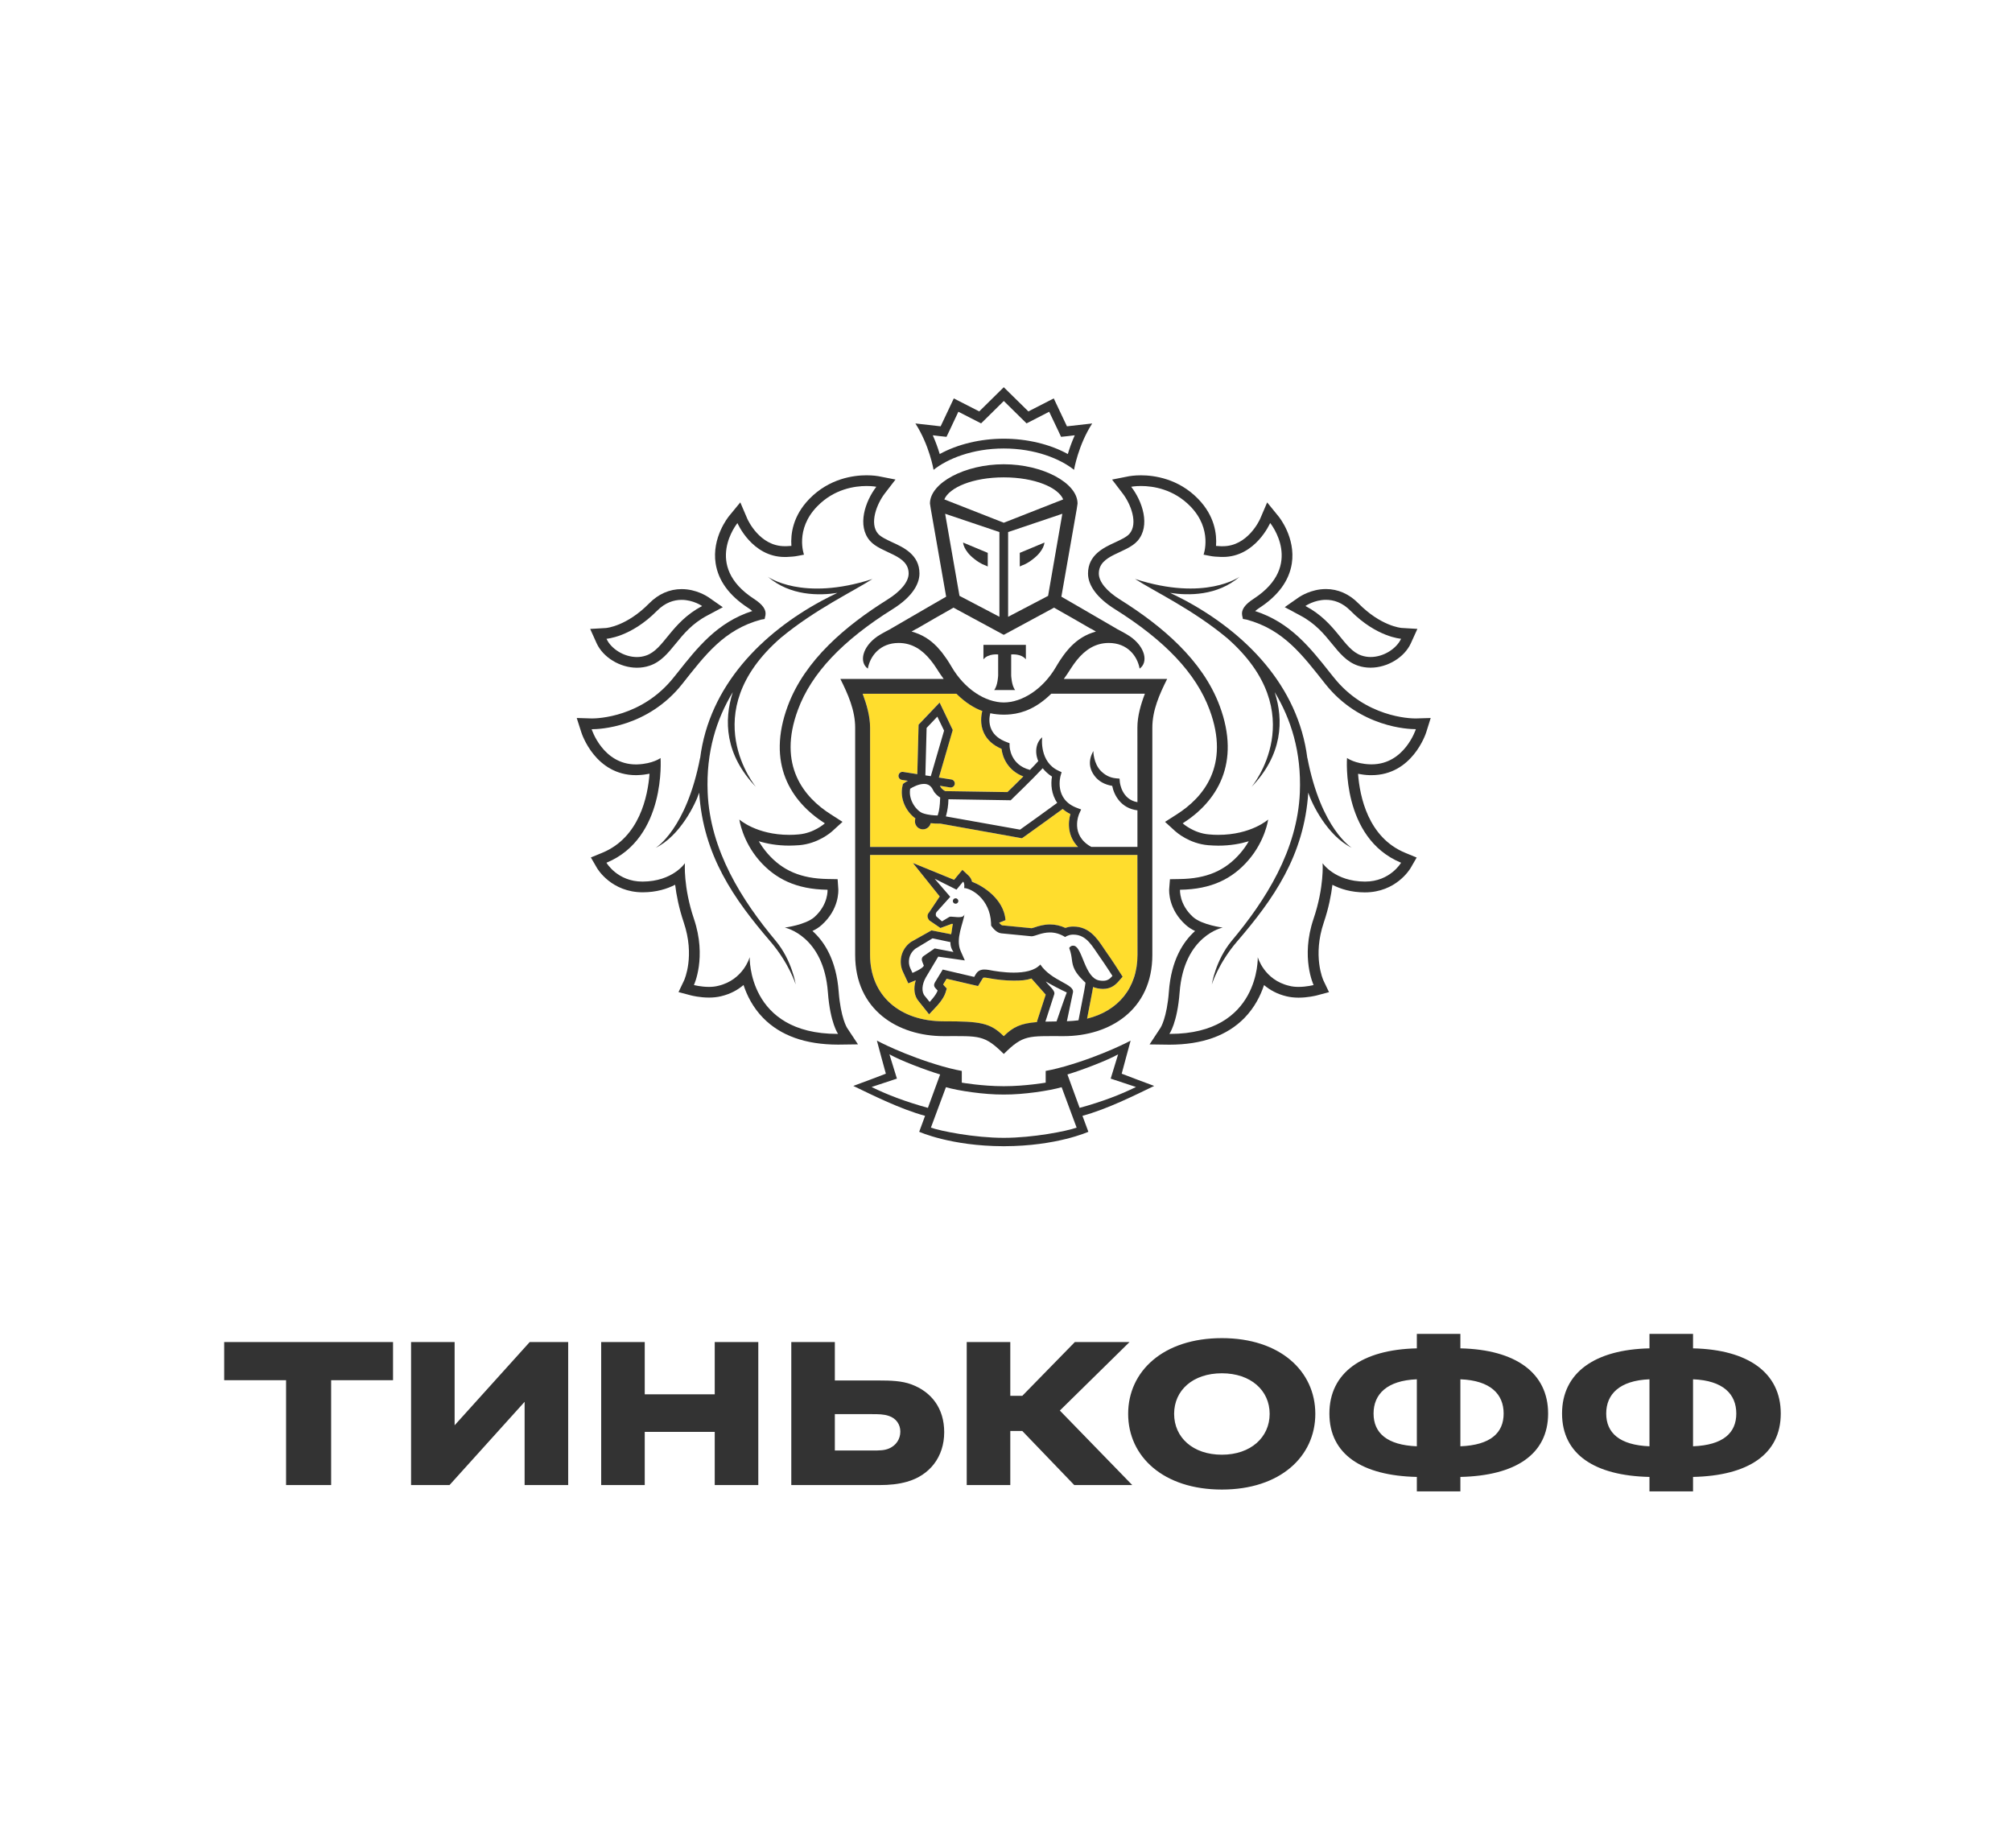 <svg width="100%" height="100%" viewBox="0 0 98 90" fill="none" xmlns="http://www.w3.org/2000/svg" preserveAspectRatio="none"><rect width="98" height="90" fill="white" data-color-group="0"/><path d="M70.259 35.92L70.829 34.107L68.944 34.166C68.785 34.166 67.628 34.133 66.505 33.324C66.588 33.332 66.672 33.344 66.758 33.344C67.913 33.344 69.031 32.652 69.48 31.663L70.29 29.877C69.274 29.89 68.345 29.763 68.345 29.763C68.337 29.761 67.605 29.668 66.758 28.809C66.15 28.192 65.398 27.866 64.584 27.866C64.228 27.866 63.909 27.929 63.635 28.016C63.678 27.87 63.719 27.724 63.742 27.572C64.001 25.9 62.918 24.624 62.918 24.626L61.501 22.882L60.623 24.931C60.619 24.937 60.398 25.417 60 25.652C59.881 25.05 59.587 24.373 58.958 23.725C57.773 22.505 56.33 22.324 55.574 22.324C55.225 22.324 54.975 22.361 54.914 22.371L53.204 22.706C53.302 22.325 53.513 21.665 53.897 21.069L54.841 19.608L52.465 19.877L51.708 18.28L50.244 19.03L48.889 17.701L47.538 19.03L46.069 18.28L45.314 19.877L42.94 19.608L43.886 21.069C44.27 21.665 44.48 22.324 44.577 22.704L42.945 22.384L42.889 22.374C42.807 22.361 42.559 22.324 42.208 22.324C41.453 22.324 40.01 22.506 38.828 23.725C38.197 24.371 37.903 25.05 37.782 25.652C37.388 25.42 37.168 24.947 37.168 24.947L36.288 22.887L34.848 24.642C34.673 24.869 33.804 26.068 34.041 27.575C34.065 27.725 34.105 27.872 34.147 28.017C33.875 27.931 33.556 27.867 33.2 27.867C32.386 27.867 31.634 28.194 31.025 28.81C30.181 29.667 29.452 29.763 29.459 29.763C29.459 29.763 28.689 29.9 27.497 29.879L28.303 31.665C28.751 32.655 29.871 33.345 31.025 33.345C31.112 33.345 31.195 33.334 31.281 33.326C30.161 34.135 29.004 34.168 28.864 34.169L26.944 34.107L27.525 35.918C27.817 36.851 28.794 38.398 30.665 38.564C30.462 39.413 30.01 40.362 29.019 40.771L27.589 41.357L28.369 42.706C28.808 43.434 29.841 44.285 31.312 44.285C31.631 44.284 31.938 44.253 32.233 44.191C32.309 44.523 32.404 44.856 32.515 45.186C32.954 46.481 32.576 47.385 32.571 47.395L31.865 48.865L33.441 49.277C33.461 49.284 33.937 49.413 34.533 49.413C34.804 49.413 35.062 49.385 35.305 49.328C35.489 49.285 35.664 49.228 35.833 49.16C36.037 49.524 36.285 49.855 36.574 50.152C37.583 51.181 39.013 51.703 40.825 51.703H40.832L42.126 51.687L39.453 52.79L41.482 53.764C42.219 54.121 43.094 54.543 43.984 54.867L43.731 55.555L44.431 55.871C44.493 55.899 45.838 56.498 48.074 56.625C48.074 56.625 48.614 56.65 48.911 56.65C49.208 56.65 49.742 56.623 49.742 56.623C51.963 56.493 53.297 55.901 53.36 55.871L54.061 55.553L53.805 54.863C54.721 54.53 55.627 54.092 56.333 53.749L58.324 52.788L55.66 51.684L56.958 51.7C58.772 51.7 60.204 51.178 61.212 50.147C61.499 49.852 61.747 49.52 61.952 49.157C62.121 49.225 62.299 49.282 62.483 49.325C62.724 49.382 62.982 49.41 63.253 49.41C63.839 49.41 64.32 49.281 64.333 49.277L65.915 48.861L65.226 47.419C65.21 47.382 64.832 46.48 65.27 45.183C65.382 44.852 65.475 44.519 65.551 44.188C65.848 44.249 66.158 44.282 66.478 44.282C68.352 44.282 69.25 42.972 69.424 42.688L70.195 41.354L68.765 40.77C67.772 40.36 67.322 39.409 67.12 38.562C68.966 38.406 69.957 36.859 70.259 35.92ZM44.702 23.329L44.682 23.334L44.698 23.312L44.702 23.329Z" fill="white" data-color-group="0"/><path d="M48.892 23.249C47.378 23.25 46.243 23.743 45.996 24.322L48.892 25.458L51.787 24.322C51.541 23.743 50.407 23.25 48.892 23.249Z" fill="white" data-color-group="0"/><path d="M48.92 53.307H48.917H48.892H48.865H48.863C47.945 53.313 46.683 53.126 46.074 52.95L45.342 54.919C45.824 55.09 47.459 55.416 48.892 55.416C50.322 55.416 51.959 55.088 52.44 54.919L51.71 52.95C51.099 53.127 49.838 53.313 48.92 53.307Z" fill="white" data-color-group="0"/><path d="M54.462 51.349C53.917 51.656 52.7 52.116 51.993 52.33L52.587 53.956C53.682 53.659 54.585 53.312 55.332 52.94L54.099 52.532L54.462 51.349Z" fill="white" data-color-group="0"/><path d="M43.322 51.349L43.687 52.532L42.453 52.94C43.198 53.312 44.106 53.659 45.196 53.956L45.79 52.33C45.086 52.116 43.868 51.654 43.322 51.349Z" fill="white" data-color-group="0"/><path d="M48.891 21.366C50.032 21.366 51.152 21.637 52.012 22.113C52.091 21.851 52.201 21.533 52.35 21.2L52.025 21.239L51.684 21.275L51.539 20.966L51.104 20.053L50.311 20.464L50.003 20.621L49.757 20.379L48.895 19.531L48.034 20.379L47.788 20.621L47.479 20.464L46.682 20.053L46.252 20.966L46.104 21.275L45.762 21.239L45.437 21.2C45.587 21.534 45.695 21.851 45.775 22.113C46.637 21.637 47.754 21.366 48.891 21.366Z" fill="white" data-color-group="0"/><path d="M66.311 31.924C66.459 31.975 66.61 31.998 66.759 31.998C67.404 31.998 68.028 31.584 68.243 31.109C68.243 31.109 67.059 31.037 65.787 29.753C65.382 29.337 64.953 29.213 64.585 29.213C64.014 29.213 63.586 29.513 63.586 29.513C65.122 30.326 65.436 31.631 66.311 31.924Z" fill="white" data-color-group="0"/><path d="M31.023 31.998C31.172 31.998 31.323 31.975 31.468 31.924C32.346 31.631 32.661 30.326 34.198 29.513C34.198 29.513 33.768 29.213 33.2 29.213C32.83 29.213 32.402 29.337 31.995 29.753C30.724 31.037 29.54 31.109 29.54 31.109C29.752 31.584 30.378 31.998 31.023 31.998Z" fill="white" data-color-group="0"/><path d="M66.728 37.228C66.754 37.23 66.777 37.23 66.805 37.23C68.415 37.23 68.962 35.515 68.962 35.515H68.931C68.635 35.515 66.24 35.447 64.547 33.308C63.433 31.902 62.52 30.665 60.716 30.179L60.538 30.148L60.499 29.968C60.45 29.694 60.639 29.438 61.067 29.161C63.556 27.541 61.867 25.476 61.867 25.476C61.867 25.476 61.156 27.128 59.565 27.128C59.527 27.128 59.486 27.127 59.447 27.127C59.266 27.117 59.092 27.11 58.917 27.073L58.623 27.016C58.623 27.016 59.076 25.791 57.982 24.665C57.158 23.815 56.155 23.671 55.576 23.671C55.283 23.671 55.098 23.709 55.098 23.709C55.648 24.423 56.045 25.608 55.41 26.339C54.862 26.967 53.522 26.998 53.522 27.934C53.522 28.331 53.895 28.794 54.565 29.21C56.579 30.471 58.578 32.143 59.409 34.385C60.448 37.181 59.278 39.036 57.606 40.099C57.606 40.099 58.13 40.579 58.89 40.639C59.045 40.654 59.196 40.66 59.337 40.66C60.941 40.66 61.77 39.913 61.77 39.913C61.77 39.913 61.633 40.946 60.798 41.905C60.028 42.791 59.017 43.312 57.475 43.334C57.475 43.334 57.426 44.046 58.109 44.661C58.546 45.049 59.555 45.176 59.555 45.176C59.555 45.176 57.666 45.556 57.457 48.33C57.344 49.832 56.958 50.354 56.958 50.354H56.992C61.377 50.354 61.264 46.617 61.264 46.617C61.264 46.617 61.569 47.723 62.793 48.011C62.94 48.051 63.098 48.065 63.249 48.065C63.643 48.065 63.984 47.974 63.984 47.974C63.984 47.974 63.344 46.631 63.98 44.754C64.507 43.196 64.421 42.041 64.421 42.041C64.421 42.041 65.012 42.928 66.477 42.936H66.491C67.711 42.936 68.243 42.018 68.243 42.018C65.319 40.812 65.608 36.92 65.608 36.92C65.608 36.92 65.987 37.2 66.728 37.228ZM65.848 41.293C64.659 40.711 63.907 39.164 63.725 38.607C63.528 41.673 62.021 43.803 60.26 45.852C59.345 46.913 59.026 47.946 59.026 47.946C59.026 47.946 59.202 46.776 59.993 45.824C61.637 43.861 63.198 41.419 63.315 38.595C63.395 36.624 62.885 35.026 62.088 33.709C62.533 35.081 62.471 36.761 60.959 38.329C60.959 38.329 63.968 34.745 59.76 31.071C58.076 29.673 56.234 28.81 55.285 28.198C58.713 29.309 60.386 28.086 60.386 28.086C59.291 29.029 57.874 29.012 56.996 28.877C57.234 28.993 57.482 29.114 57.749 29.256C60.639 30.815 63.236 33.381 63.679 36.936V36.908C64.352 40.398 65.848 41.293 65.848 41.293Z" fill="white" data-color-group="0"/><path d="M38.227 45.176C38.227 45.176 39.237 45.05 39.673 44.661C40.355 44.046 40.307 43.334 40.307 43.334C38.764 43.313 37.754 42.791 36.979 41.907C36.15 40.948 36.013 39.915 36.013 39.915C36.013 39.915 36.842 40.662 38.444 40.662C38.588 40.662 38.738 40.656 38.892 40.641C39.652 40.581 40.177 40.101 40.177 40.101C38.506 39.037 37.334 37.181 38.371 34.385C39.204 32.145 41.202 30.471 43.216 29.21C43.886 28.794 44.259 28.332 44.259 27.934C44.259 26.998 42.921 26.967 42.372 26.339C41.737 25.608 42.136 24.422 42.684 23.709C42.684 23.709 42.502 23.671 42.208 23.671C41.63 23.671 40.627 23.815 39.803 24.665C38.706 25.791 39.161 27.016 39.161 27.016L38.867 27.073C38.692 27.11 38.516 27.117 38.337 27.127C38.296 27.127 38.26 27.128 38.221 27.128C36.626 27.128 35.919 25.477 35.919 25.477C35.919 25.477 34.23 27.543 36.717 29.163C37.145 29.44 37.332 29.696 37.283 29.97L37.244 30.15L37.063 30.181C35.262 30.667 34.348 31.903 33.233 33.309C31.544 35.445 29.152 35.515 28.853 35.515H28.82C28.82 35.515 29.367 37.23 30.977 37.23C31.004 37.23 31.027 37.23 31.055 37.228C31.795 37.202 32.176 36.92 32.176 36.92C32.176 36.92 32.462 40.811 29.541 42.018C29.541 42.018 30.073 42.936 31.293 42.936H31.307C32.773 42.928 33.363 42.041 33.363 42.041C33.363 42.041 33.277 43.196 33.803 44.754C34.438 46.631 33.801 47.974 33.801 47.974C33.801 47.974 34.143 48.065 34.535 48.065C34.688 48.065 34.844 48.051 34.99 48.011C36.211 47.723 36.518 46.617 36.518 46.617C36.518 46.617 36.406 50.354 40.791 50.354H40.822C40.822 50.354 40.438 49.832 40.327 48.33C40.117 45.556 38.227 45.176 38.227 45.176ZM37.523 45.852C35.761 43.803 34.256 41.673 34.057 38.607C33.875 39.163 33.126 40.711 31.938 41.293C31.938 41.293 33.432 40.398 34.103 36.908V36.936C34.548 33.383 37.144 30.815 40.035 29.256C40.299 29.112 40.55 28.991 40.786 28.877C39.908 29.012 38.491 29.029 37.396 28.086C37.396 28.086 39.069 29.309 42.495 28.198C41.547 28.81 39.706 29.673 38.022 31.071C33.813 34.745 36.824 38.329 36.824 38.329C35.31 36.76 35.249 35.081 35.694 33.709C34.896 35.027 34.387 36.624 34.469 38.595C34.584 41.419 36.145 43.861 37.785 45.824C38.578 46.775 38.757 47.946 38.757 47.946C38.757 47.946 38.435 46.913 37.523 45.852Z" fill="white" data-color-group="0"/><path d="M45.649 31.512C45.721 31.588 45.791 31.672 45.859 31.755C45.875 31.774 45.89 31.792 45.907 31.815C45.969 31.898 46.033 31.986 46.094 32.076C46.107 32.094 46.12 32.115 46.135 32.137C46.209 32.248 46.278 32.362 46.346 32.479C46.978 33.564 47.991 34.212 48.889 34.213C49.789 34.212 50.799 33.564 51.434 32.479C51.505 32.358 51.575 32.241 51.649 32.132C51.661 32.115 51.672 32.101 51.682 32.084C51.744 31.991 51.81 31.9 51.879 31.812C51.894 31.792 51.907 31.776 51.92 31.76C51.99 31.673 52.063 31.588 52.137 31.51C52.15 31.497 52.16 31.486 52.171 31.476C52.493 31.148 52.877 30.898 53.379 30.76L53.156 30.631H53.143L52.253 30.117L51.339 29.596L48.896 30.918L48.889 30.913L48.885 30.918L46.44 29.596L45.527 30.115L44.636 30.629H44.626L44.399 30.758C44.903 30.897 45.286 31.143 45.609 31.471C45.624 31.484 45.634 31.499 45.649 31.512ZM47.901 31.406H48.935H49.968V32.111C49.725 31.815 49.252 31.875 49.252 31.875V32.892C49.252 32.892 49.27 33.391 49.446 33.608H48.935H48.423C48.602 33.393 48.618 32.892 48.618 32.892V31.875C48.618 31.875 48.147 31.815 47.901 32.111V31.406Z" fill="white" data-color-group="0"/><path d="M48.679 30.038V25.913L46.036 25.022L46.734 29.021L48.679 30.038ZM48.111 26.926V27.588L47.983 27.529C47.977 27.525 47.789 27.482 47.461 27.224C46.919 26.807 46.91 26.422 46.91 26.422L48.111 26.926Z" fill="white" data-color-group="0"/><path d="M51.05 29.021L51.744 25.022L49.103 25.913V30.038L51.05 29.021ZM49.671 26.926L50.873 26.423C50.873 26.423 50.863 26.808 50.319 27.226C49.993 27.484 49.804 27.526 49.797 27.531L49.669 27.59V26.926H49.671Z" fill="white" data-color-group="0"/><path d="M44.941 39.603C45.199 39.697 45.511 39.716 45.67 39.716C45.677 39.697 45.685 39.672 45.693 39.643C45.708 39.595 45.721 39.55 45.731 39.497C45.775 39.269 45.792 39.01 45.795 38.843C45.687 38.776 45.534 38.657 45.449 38.479C45.35 38.274 45.211 38.179 45.005 38.179C44.739 38.179 44.454 38.337 44.332 38.413C44.235 38.982 44.657 39.499 44.941 39.603Z" fill="white" data-color-group="0"/><path d="M50.787 37.414C50.296 37.944 49.336 38.867 49.288 38.915L49.231 38.973L46.195 38.926C46.194 39.225 46.145 39.479 46.097 39.665C46.089 39.696 46.081 39.729 46.072 39.761L49.684 40.406C50.06 40.145 51.094 39.394 51.495 39.101C51.203 38.676 51.175 38.174 51.24 37.82C51.05 37.698 50.904 37.561 50.787 37.414Z" fill="white" data-color-group="0"/><path d="M51.2 33.786C50.5 34.476 49.829 34.731 49.23 34.789C49.121 34.801 49.011 34.807 48.9 34.807H48.892H48.885C48.773 34.807 48.662 34.801 48.553 34.789C48.448 34.78 48.338 34.763 48.228 34.739C48.189 34.894 48.14 35.218 48.281 35.525C48.407 35.804 48.665 36.011 49.041 36.148L49.167 36.197L49.169 36.333C49.169 36.373 49.199 37.251 50.162 37.494C50.32 37.333 50.463 37.188 50.568 37.067C50.371 36.607 50.474 36.137 50.76 35.907C50.747 35.956 50.622 37.108 51.551 37.535L51.704 37.607L51.658 37.768C51.643 37.817 51.333 38.931 52.457 39.346L52.656 39.421L52.567 39.613C52.547 39.656 52.106 40.667 53.145 41.241H55.399V39.463C54.598 39.365 54.258 38.726 54.171 38.272C53.798 38.209 53.51 38.049 53.313 37.788C52.84 37.169 53.247 36.603 53.252 36.572C53.25 36.577 53.252 37.181 53.626 37.553C53.812 37.732 54.032 37.871 54.365 37.902L54.529 37.917L54.544 38.083C54.547 38.119 54.637 38.935 55.401 39.063L55.399 35.432C55.399 34.869 55.565 34.303 55.764 33.781H51.2V33.786Z" fill="white" data-color-group="0"/><path d="M45.134 35.45L45.073 37.763L45.337 37.802L45.984 35.584L45.656 34.902L45.134 35.45Z" fill="white" data-color-group="0"/><path d="M52.265 46.059C52.284 46.059 52.307 46.062 52.329 46.067C52.731 46.181 52.833 47.623 53.539 47.752C53.608 47.767 53.672 47.77 53.727 47.77C53.931 47.77 54.052 47.684 54.184 47.53C54.184 47.53 53.829 46.976 53.563 46.602C53.21 46.113 52.936 45.52 52.279 45.52C52.265 45.52 52.245 45.52 52.229 45.522C52.012 45.533 51.879 45.638 51.879 45.638C51.613 45.471 51.365 45.414 51.14 45.414C50.728 45.414 50.408 45.602 50.249 45.602H50.242L48.774 45.458C48.545 45.437 48.364 45.207 48.298 45.117C48.282 45.093 48.274 45.078 48.274 45.078C48.274 45.039 48.274 44.998 48.27 44.962C48.221 43.77 47.292 43.259 46.962 43.251C46.962 43.251 47.001 43.025 46.911 42.938L46.588 43.328L45.526 42.798L46.282 43.677L45.64 44.393C45.56 44.475 45.57 44.586 45.603 44.631L45.88 44.874L46.231 44.662C46.249 44.649 46.281 44.646 46.32 44.646C46.417 44.646 46.563 44.67 46.694 44.67C46.837 44.67 46.962 44.639 46.977 44.506C46.932 44.948 46.52 45.716 46.791 46.32L46.992 46.775L45.695 46.589L45.087 47.609C44.9 47.948 44.87 48.315 45.051 48.514L45.278 48.796C45.278 48.796 45.596 48.46 45.668 48.24L45.565 48.127C45.478 48.033 45.483 47.948 45.535 47.845L45.916 47.217L47.448 47.576L47.528 47.439C47.632 47.268 47.781 47.215 47.945 47.215C48.013 47.215 48.082 47.224 48.154 47.235C48.438 47.291 48.906 47.365 49.374 47.365C49.888 47.365 50.396 47.274 50.667 46.972C51.222 47.79 52.347 47.92 52.258 48.335L51.963 49.734C52.158 49.726 52.347 49.713 52.526 49.689L52.806 48.232C52.838 48.074 52.867 47.86 52.867 47.86C52.759 47.751 52.496 47.519 52.348 47.238C52.15 46.86 52.258 46.662 52.072 46.17C52.079 46.173 52.135 46.059 52.265 46.059ZM46.535 44.013C46.46 44.011 46.406 43.948 46.409 43.873C46.415 43.801 46.476 43.744 46.55 43.75C46.626 43.754 46.68 43.819 46.676 43.891C46.67 43.962 46.607 44.018 46.535 44.013Z" fill="white" data-color-group="0"/><path d="M44.444 47.383C44.444 47.383 44.951 47.176 44.997 47.028L44.93 46.86C44.882 46.75 44.889 46.631 44.981 46.566L45.529 46.189L46.445 46.364C46.445 46.364 46.279 46.158 46.296 45.882L45.422 45.698L44.598 46.197C44.245 46.46 44.219 46.889 44.336 47.144L44.444 47.383Z" fill="white" data-color-group="0"/><path d="M50.919 49.755C51.083 49.749 51.263 49.746 51.462 49.746C51.462 49.746 51.933 48.377 51.959 48.333C51.695 48.217 51.147 47.928 50.935 47.796C51.075 48.003 51.414 48.242 51.347 48.424L50.919 49.755Z" fill="white" data-color-group="0"/><path d="M55.404 41.638H42.38V46.506C42.38 48.496 43.83 49.742 45.969 49.742C47.757 49.742 48.228 49.811 48.893 50.467C49.351 50.013 49.73 49.844 50.508 49.78L50.526 49.705L50.937 48.444C50.914 48.416 50.242 47.658 50.242 47.658C49.976 47.746 49.753 47.76 49.377 47.76C48.992 47.76 48.556 47.716 48.085 47.628C48.038 47.617 47.993 47.614 47.949 47.614C47.892 47.614 47.887 47.618 47.872 47.646L47.79 47.78L47.64 48.025L47.36 47.961L46.11 47.669L45.94 47.95L45.966 47.979L46.118 48.145L46.051 48.362C45.959 48.646 45.66 48.977 45.57 49.069L45.258 49.401L44.974 49.044L44.761 48.778C44.536 48.529 44.483 48.145 44.61 47.744C44.606 47.747 44.602 47.749 44.597 47.749L44.244 47.894L44.084 47.551L43.973 47.308C43.781 46.881 43.851 46.256 44.368 45.879L45.375 45.315L46.332 45.502C46.355 45.411 46.389 45.085 46.417 45.002C46.399 45 46.381 44.995 46.363 44.995L45.812 45.199L45.28 44.834C45.28 44.834 45.071 44.635 45.26 44.436L45.775 43.661L44.47 42.033L46.476 42.852L46.609 42.687L46.88 42.365L47.187 42.656C47.274 42.739 47.324 42.842 47.348 42.944C47.901 43.158 48.891 43.79 48.978 44.816L48.668 44.94V44.948C48.739 45.031 48.798 45.065 48.816 45.069L50.247 45.209C50.283 45.202 50.329 45.186 50.38 45.171C50.558 45.111 50.825 45.025 51.142 45.025C51.4 45.025 51.649 45.083 51.889 45.194C51.978 45.162 52.086 45.137 52.211 45.129L52.28 45.127C53.046 45.127 53.427 45.697 53.733 46.15C53.783 46.228 53.834 46.303 53.887 46.377C54.155 46.752 54.504 47.302 54.519 47.325L54.677 47.569L54.483 47.793C54.334 47.964 54.11 48.165 53.726 48.165C53.647 48.165 53.56 48.157 53.467 48.139C53.385 48.124 53.311 48.1 53.239 48.07C53.227 48.145 53.212 48.235 53.197 48.312L52.946 49.614C54.448 49.246 55.402 48.119 55.402 46.507L55.404 41.638Z" fill="#FFDD2D" data-color-group="1"/><path d="M42.381 41.246H52.508C52.002 40.727 52.009 40.07 52.139 39.643C51.991 39.572 51.869 39.488 51.761 39.396C51.365 39.687 50.157 40.561 49.842 40.78L49.775 40.825L45.8 40.111H45.72C45.624 40.111 45.485 40.108 45.332 40.09C45.29 40.267 45.135 40.39 44.958 40.39C44.938 40.39 44.915 40.388 44.894 40.383C44.791 40.365 44.7 40.313 44.639 40.227C44.577 40.142 44.553 40.041 44.571 39.936L44.585 39.852C44.175 39.564 43.797 38.923 43.965 38.248L43.981 38.176L44.039 38.135C44.047 38.129 44.116 38.083 44.218 38.024L43.929 37.98C43.82 37.961 43.748 37.861 43.764 37.755C43.782 37.648 43.884 37.571 43.991 37.592L44.679 37.7L44.741 35.292L45.766 34.215L46.404 35.551L45.73 37.868L46.337 37.962C46.444 37.979 46.518 38.078 46.501 38.188C46.485 38.284 46.403 38.351 46.306 38.351C46.296 38.351 46.285 38.351 46.275 38.349L45.78 38.269C45.787 38.284 45.797 38.292 45.803 38.308C45.856 38.416 45.972 38.494 46.041 38.527L49.072 38.574C49.2 38.45 49.519 38.14 49.845 37.812C49.1 37.532 48.829 36.892 48.783 36.468C48.366 36.292 48.079 36.028 47.92 35.683C47.726 35.258 47.795 34.832 47.846 34.624C47.442 34.478 47.017 34.21 46.583 33.783H42.019C42.215 34.305 42.381 34.871 42.381 35.434V41.246Z" fill="#FFDD2D" data-color-group="1"/><path d="M46.552 43.75C46.478 43.744 46.416 43.801 46.411 43.873C46.406 43.948 46.462 44.011 46.537 44.013C46.609 44.019 46.673 43.964 46.68 43.891C46.68 43.819 46.627 43.752 46.552 43.75Z" fill="#333333" data-color-group="2"/><path d="M55.386 52.578L54.635 52.292L54.842 51.522L55.07 50.682C55.07 50.682 53.741 51.398 51.867 51.936C51.336 52.088 50.933 52.157 50.933 52.157V52.728C50.933 52.728 49.932 52.901 48.919 52.901H48.907H48.893H48.873H48.862C47.849 52.901 46.847 52.728 46.847 52.728V52.157C46.847 52.157 46.443 52.088 45.913 51.936C44.04 51.398 42.712 50.682 42.712 50.682L42.937 51.522L43.148 52.292L42.397 52.578L41.563 52.888C42.52 53.346 43.845 54.015 45.058 54.344L44.772 55.121C44.772 55.121 46.31 55.818 48.873 55.824V55.826H48.881H48.893H48.903H48.909V55.824C51.475 55.818 53.012 55.121 53.012 55.121L52.724 54.344C53.938 54.015 55.266 53.346 56.218 52.888L55.386 52.578ZM42.453 52.94L43.687 52.532L43.322 51.349C43.866 51.656 45.086 52.116 45.792 52.33L45.196 53.956C44.106 53.657 43.198 53.31 42.453 52.94ZM48.893 55.416C47.459 55.416 45.823 55.088 45.342 54.919L46.074 52.95C46.681 53.126 47.946 53.313 48.863 53.307H48.865H48.893H48.917H48.921C49.838 53.313 51.099 53.126 51.71 52.95L52.44 54.919C51.959 55.09 50.324 55.416 48.893 55.416ZM52.587 53.956L51.992 52.33C52.7 52.116 53.916 51.656 54.461 51.349L54.099 52.532L55.331 52.94C54.584 53.31 53.681 53.657 52.587 53.956Z" fill="#333333" data-color-group="2"/><path d="M48.891 21.843C50.418 21.843 51.639 22.345 52.314 22.882C52.314 22.882 52.514 21.683 53.199 20.624L51.969 20.763L51.326 19.404L50.09 20.037L48.891 18.859L47.696 20.037L46.458 19.404L45.816 20.763L44.587 20.624C45.271 21.683 45.472 22.882 45.472 22.882C46.148 22.345 47.366 21.843 48.891 21.843ZM45.761 21.239L46.102 21.275L46.25 20.966L46.68 20.053L47.478 20.462L47.786 20.619L48.033 20.378L48.893 19.529L49.755 20.378L50.001 20.619L50.31 20.462L51.103 20.053L51.538 20.966L51.682 21.275L52.024 21.239L52.349 21.2C52.199 21.534 52.089 21.851 52.011 22.113C51.15 21.637 50.031 21.366 48.89 21.366C47.754 21.366 46.636 21.637 45.772 22.113C45.692 21.851 45.583 21.533 45.434 21.2L45.761 21.239Z" fill="#333333" data-color-group="2"/><path d="M66.803 37.753C68.778 37.753 69.438 35.757 69.466 35.672L69.686 34.969L68.946 34.991H68.942C68.681 34.991 66.503 34.934 64.958 32.983L64.812 32.802C63.802 31.526 62.845 30.314 61.135 29.761C61.184 29.717 61.255 29.662 61.351 29.6C62.259 29.006 62.788 28.285 62.921 27.448C63.115 26.189 62.307 25.185 62.271 25.145L61.721 24.469L61.378 25.27C61.355 25.321 60.777 26.603 59.562 26.603H59.472C59.388 26.598 59.309 26.595 59.23 26.588C59.273 26.016 59.168 25.13 58.36 24.299C57.39 23.299 56.198 23.149 55.574 23.149C55.241 23.149 55.019 23.19 54.996 23.193L54.166 23.357L54.678 24.027C55.08 24.544 55.445 25.498 55.013 25.998C54.875 26.156 54.591 26.285 54.318 26.414C53.759 26.67 52.995 27.026 52.995 27.933C52.995 28.52 53.453 29.133 54.284 29.655C56.743 31.192 58.26 32.796 58.915 34.566C59.928 37.288 58.606 38.842 57.323 39.659L56.746 40.028L57.251 40.488C57.318 40.546 57.935 41.086 58.846 41.164C59.019 41.176 59.184 41.186 59.339 41.186C59.923 41.186 60.42 41.094 60.824 40.972C60.713 41.166 60.577 41.364 60.404 41.563C59.67 42.408 58.767 42.793 57.469 42.812L56.986 42.82L56.948 43.302C56.944 43.398 56.907 44.29 57.758 45.049C57.887 45.166 58.045 45.263 58.209 45.343C57.633 45.858 57.047 46.755 56.934 48.294C56.838 49.578 56.53 50.052 56.526 50.057L55.993 50.866L56.957 50.879C58.549 50.879 59.769 50.442 60.614 49.578C61.113 49.065 61.399 48.488 61.568 47.975C61.846 48.21 62.203 48.416 62.67 48.525C62.847 48.566 63.041 48.589 63.249 48.589C63.699 48.589 64.075 48.494 64.118 48.485L64.733 48.321L64.461 47.75C64.441 47.705 63.927 46.559 64.48 44.925C64.719 44.218 64.84 43.586 64.899 43.093C65.287 43.294 65.805 43.46 66.477 43.462C68 43.462 68.672 42.331 68.703 42.284L69.003 41.765L68.447 41.536C66.631 40.788 66.229 38.776 66.148 37.687C66.313 37.717 66.5 37.747 66.712 37.753H66.803ZM68.243 42.018C68.243 42.018 67.711 42.936 66.492 42.936H66.477C65.012 42.928 64.421 42.041 64.421 42.041C64.421 42.041 64.507 43.196 63.978 44.754C63.343 46.631 63.983 47.974 63.983 47.974C63.983 47.974 63.642 48.065 63.248 48.065C63.096 48.065 62.939 48.051 62.791 48.011C61.568 47.723 61.263 46.617 61.263 46.617C61.263 46.617 61.376 50.354 56.991 50.354H56.957C56.957 50.354 57.342 49.832 57.457 48.33C57.666 45.556 59.555 45.176 59.555 45.176C59.555 45.176 58.547 45.05 58.111 44.661C57.428 44.046 57.475 43.334 57.475 43.334C59.019 43.313 60.028 42.791 60.798 41.905C61.632 40.946 61.77 39.913 61.77 39.913C61.77 39.913 60.941 40.66 59.337 40.66C59.196 40.66 59.045 40.654 58.891 40.639C58.132 40.579 57.607 40.099 57.607 40.099C59.276 39.036 60.448 37.179 59.409 34.383C58.577 32.143 56.577 30.469 54.565 29.208C53.895 28.792 53.522 28.331 53.522 27.933C53.522 26.996 54.862 26.967 55.412 26.337C56.045 25.606 55.648 24.42 55.098 23.707C55.098 23.707 55.284 23.67 55.576 23.67C56.156 23.67 57.158 23.815 57.983 24.663C59.078 25.789 58.623 27.014 58.623 27.014L58.917 27.071C59.092 27.109 59.267 27.115 59.447 27.123C59.486 27.123 59.526 27.125 59.565 27.125C61.156 27.125 61.867 25.472 61.867 25.472C61.867 25.472 63.558 27.539 61.069 29.158C60.641 29.435 60.452 29.691 60.501 29.965L60.54 30.145L60.718 30.176C62.522 30.662 63.435 31.898 64.549 33.305C66.242 35.443 68.637 35.512 68.933 35.512H68.964C68.964 35.512 68.417 37.226 66.807 37.226C66.78 37.226 66.757 37.226 66.73 37.225C65.989 37.199 65.61 36.916 65.61 36.916C65.61 36.916 65.319 40.811 68.243 42.018Z" fill="#333333" data-color-group="2"/><path d="M63.334 29.977C64.072 30.366 64.5 30.889 64.876 31.352C65.245 31.804 65.597 32.239 66.145 32.42C66.34 32.487 66.547 32.518 66.757 32.518C67.581 32.518 68.409 32.017 68.722 31.324L69.038 30.629L68.274 30.583C68.238 30.582 67.256 30.494 66.163 29.383C65.713 28.928 65.17 28.688 64.584 28.688C63.868 28.688 63.338 29.044 63.279 29.079L62.576 29.57L63.334 29.977ZM64.585 29.213C64.953 29.213 65.382 29.337 65.787 29.753C67.059 31.037 68.243 31.109 68.243 31.109C68.028 31.582 67.404 31.998 66.759 31.998C66.61 31.998 66.46 31.975 66.311 31.924C65.436 31.631 65.122 30.326 63.584 29.513C63.584 29.513 64.014 29.213 64.585 29.213Z" fill="#333333" data-color-group="2"/><path d="M63.679 36.908V36.934C63.236 33.381 60.639 30.815 57.75 29.254C57.482 29.112 57.236 28.991 56.996 28.875C57.876 29.011 59.293 29.027 60.386 28.084C60.386 28.084 58.713 29.308 55.285 28.197C56.234 28.809 58.078 29.672 59.761 31.07C63.968 34.743 60.957 38.328 60.957 38.328C62.469 36.76 62.532 35.08 62.087 33.708C62.883 35.024 63.392 36.623 63.313 38.594C63.197 41.417 61.635 43.86 59.992 45.822C59.202 46.775 59.025 47.945 59.025 47.945C59.025 47.945 59.344 46.912 60.258 45.85C62.02 43.801 63.525 41.672 63.722 38.605C63.904 39.161 64.654 40.709 65.845 41.292C65.848 41.294 64.352 40.398 63.679 36.908Z" fill="#333333" data-color-group="2"/><path d="M41.256 50.055C41.254 50.05 40.949 49.576 40.85 48.292C40.735 46.754 40.151 45.856 39.573 45.341C39.74 45.262 39.895 45.166 40.024 45.047C40.873 44.288 40.837 43.396 40.832 43.3L40.799 42.819L40.313 42.81C39.018 42.789 38.113 42.404 37.38 41.561C37.209 41.362 37.071 41.164 36.959 40.97C37.363 41.093 37.857 41.184 38.443 41.184C38.601 41.184 38.764 41.174 38.936 41.163C39.847 41.084 40.464 40.546 40.533 40.486L41.037 40.026L40.461 39.657C39.172 38.838 37.856 37.285 38.867 34.564C39.522 32.794 41.037 31.19 43.5 29.653C44.331 29.131 44.785 28.518 44.785 27.931C44.785 27.024 44.023 26.666 43.464 26.412C43.191 26.283 42.907 26.154 42.769 25.996C42.336 25.498 42.702 24.542 43.102 24.025L43.618 23.355L42.784 23.192C42.759 23.188 42.541 23.148 42.206 23.148C41.582 23.148 40.394 23.298 39.422 24.298C38.612 25.13 38.506 26.015 38.547 26.587C38.468 26.593 38.389 26.596 38.307 26.601H38.218C37 26.601 36.424 25.319 36.401 25.268L36.058 24.467L35.503 25.143C35.472 25.183 34.661 26.188 34.858 27.446C34.989 28.283 35.518 29.004 36.426 29.598C36.524 29.66 36.593 29.715 36.642 29.759C34.934 30.312 33.978 31.526 32.968 32.802L32.822 32.983C31.279 34.934 29.096 34.991 28.835 34.991L28.091 34.968L28.317 35.672C28.344 35.756 29.002 37.753 30.979 37.753L31.074 37.75C31.282 37.743 31.47 37.716 31.637 37.683C31.555 38.771 31.153 40.783 29.335 41.533L28.78 41.761L29.081 42.28C29.11 42.328 29.784 43.458 31.31 43.458C31.977 43.456 32.495 43.29 32.885 43.089C32.944 43.582 33.065 44.215 33.303 44.922C33.856 46.556 33.341 47.701 33.321 47.747L33.049 48.318L33.666 48.481C33.707 48.491 34.086 48.585 34.535 48.585C34.745 48.585 34.938 48.563 35.112 48.522C35.58 48.413 35.941 48.207 36.216 47.972C36.383 48.484 36.67 49.062 37.168 49.574C38.015 50.439 39.233 50.876 40.825 50.876L41.791 50.863L41.256 50.055ZM40.789 50.354C36.404 50.354 36.516 46.616 36.516 46.616C36.516 46.616 36.211 47.722 34.988 48.011C34.842 48.05 34.686 48.065 34.533 48.065C34.139 48.065 33.799 47.974 33.799 47.974C33.799 47.974 34.436 46.631 33.801 44.753C33.275 43.196 33.361 42.04 33.361 42.04C33.361 42.04 32.771 42.928 31.305 42.936H31.291C30.071 42.936 29.539 42.018 29.539 42.018C32.461 40.812 32.174 36.919 32.174 36.919C32.174 36.919 31.795 37.2 31.053 37.228C31.026 37.23 31.002 37.23 30.975 37.23C29.363 37.23 28.818 35.515 28.818 35.515H28.851C29.148 35.515 31.54 35.446 33.233 33.308C34.347 31.901 35.262 30.666 37.063 30.179L37.243 30.148L37.283 29.968C37.332 29.694 37.145 29.438 36.716 29.161C34.228 27.541 35.919 25.476 35.919 25.476C35.919 25.476 36.626 27.127 38.22 27.127C38.26 27.127 38.296 27.125 38.337 27.125C38.516 27.115 38.693 27.108 38.867 27.071L39.161 27.014C39.161 27.014 38.706 25.789 39.803 24.663C40.627 23.813 41.63 23.67 42.208 23.67C42.502 23.67 42.684 23.707 42.684 23.707C42.136 24.422 41.738 25.606 42.372 26.337C42.92 26.965 44.258 26.996 44.258 27.932C44.258 28.329 43.886 28.792 43.216 29.208C41.201 30.469 39.202 32.143 38.371 34.383C37.334 37.179 38.504 39.034 40.177 40.099C40.177 40.099 39.652 40.579 38.892 40.639C38.737 40.654 38.588 40.66 38.443 40.66C36.841 40.66 36.012 39.913 36.012 39.913C36.012 39.913 36.15 40.946 36.979 41.905C37.754 42.791 38.764 43.313 40.307 43.334C40.307 43.334 40.356 44.045 39.673 44.66C39.235 45.049 38.227 45.176 38.227 45.176C38.227 45.176 40.118 45.556 40.325 48.329C40.438 49.832 40.821 50.354 40.821 50.354H40.789Z" fill="#333333" data-color-group="2"/><path d="M31.023 32.52C31.235 32.52 31.442 32.489 31.637 32.422C32.189 32.241 32.538 31.806 32.908 31.354C33.285 30.89 33.711 30.368 34.448 29.979L35.206 29.574L34.502 29.083C34.443 29.045 33.914 28.691 33.2 28.691C32.612 28.691 32.067 28.93 31.619 29.386C30.526 30.496 29.546 30.585 29.51 30.587L28.746 30.631L29.06 31.328C29.375 32.018 30.201 32.52 31.023 32.52ZM31.995 29.755C32.402 29.339 32.831 29.215 33.2 29.215C33.768 29.215 34.198 29.515 34.198 29.515C32.662 30.329 32.346 31.633 31.468 31.926C31.324 31.977 31.173 32 31.023 32C30.378 32 29.754 31.585 29.541 31.111C29.541 31.109 30.723 31.037 31.995 29.755Z" fill="#333333" data-color-group="2"/><path d="M34.469 38.595C34.387 36.625 34.896 35.026 35.694 33.709C35.249 35.081 35.31 36.762 36.823 38.329C36.823 38.329 33.812 34.745 38.022 31.071C39.706 29.673 41.548 28.81 42.495 28.199C39.069 29.309 37.396 28.086 37.396 28.086C38.49 29.029 39.906 29.013 40.786 28.876C40.548 28.991 40.299 29.112 40.034 29.254C37.142 30.815 34.546 33.381 34.101 36.935V36.907C33.43 40.396 31.936 41.292 31.936 41.292C33.125 40.709 33.873 39.163 34.056 38.605C34.254 41.672 35.76 43.801 37.521 45.85C38.435 46.912 38.757 47.945 38.757 47.945C38.757 47.945 38.578 46.775 37.785 45.822C36.145 43.863 34.584 41.419 34.469 38.595Z" fill="#333333" data-color-group="2"/><path d="M47.901 31.406V32.111C48.146 31.815 48.618 31.875 48.618 31.875V32.892C48.618 32.892 48.602 33.391 48.423 33.608H48.935H49.446C49.27 33.393 49.252 32.892 49.252 32.892V31.875C49.252 31.875 49.725 31.815 49.968 32.111V31.406H48.935H47.901Z" fill="#333333" data-color-group="2"/><path d="M47.461 27.226C47.788 27.484 47.977 27.526 47.983 27.531L48.111 27.59V26.926L46.91 26.424C46.91 26.425 46.921 26.809 47.461 27.226Z" fill="#333333" data-color-group="2"/><path d="M50.319 27.226C50.863 26.809 50.873 26.424 50.873 26.424L49.671 26.926V27.59L49.797 27.531C49.806 27.526 49.993 27.484 50.319 27.226Z" fill="#333333" data-color-group="2"/><path d="M52.485 24.523C52.485 23.516 50.779 22.611 48.896 22.611H48.894H48.889H48.885C47.002 22.611 45.296 23.516 45.296 24.523L45.334 24.771L46.085 29.06L45.33 29.495L43.377 30.629H43.383C43.383 30.629 42.943 30.853 42.74 30.991C41.996 31.505 41.838 32.254 42.27 32.564C42.377 31.954 42.863 31.314 43.772 31.314C44.427 31.314 44.926 31.65 45.33 32.154C45.434 32.282 45.532 32.417 45.624 32.564C45.737 32.748 45.851 32.91 45.964 33.066H40.932C41.302 33.806 41.653 34.589 41.653 35.438V46.506C41.653 49.184 43.726 50.463 45.969 50.463C47.703 50.463 47.936 50.385 48.893 51.331C49.845 50.383 50.078 50.463 51.813 50.463C54.057 50.463 56.128 49.184 56.128 46.506V35.438C56.128 34.589 56.479 33.806 56.85 33.066H51.816C51.928 32.911 52.041 32.748 52.155 32.564C52.248 32.417 52.345 32.282 52.447 32.154C52.854 31.649 53.352 31.314 54.007 31.314C54.916 31.314 55.4 31.952 55.509 32.564C55.941 32.254 55.785 31.505 55.036 30.991C54.836 30.853 54.396 30.629 54.396 30.629H54.402L52.449 29.495L51.697 29.06L52.449 24.771L52.485 24.523ZM46.036 25.022L48.679 25.913V30.039L46.734 29.019L46.036 25.022ZM46.583 33.786C47.016 34.215 47.441 34.481 47.845 34.628C47.793 34.835 47.724 35.262 47.919 35.688C48.078 36.031 48.367 36.295 48.783 36.471C48.829 36.895 49.098 37.533 49.845 37.815C49.518 38.143 49.2 38.452 49.07 38.577L46.041 38.53C45.972 38.496 45.856 38.419 45.803 38.31C45.797 38.295 45.787 38.287 45.782 38.27L46.276 38.35C46.287 38.352 46.297 38.352 46.307 38.352C46.402 38.352 46.486 38.287 46.502 38.189C46.519 38.08 46.445 37.98 46.338 37.964L45.731 37.869L46.406 35.554L45.767 34.218L44.742 35.295L44.68 37.703L43.992 37.595C43.886 37.574 43.784 37.652 43.766 37.758C43.749 37.864 43.822 37.964 43.93 37.983L44.219 38.027C44.115 38.086 44.048 38.132 44.04 38.138L43.981 38.179L43.964 38.251C43.797 38.926 44.176 39.568 44.585 39.855L44.57 39.939C44.554 40.044 44.577 40.145 44.639 40.23C44.698 40.316 44.79 40.368 44.892 40.386C44.913 40.39 44.936 40.391 44.956 40.391C45.133 40.391 45.288 40.269 45.332 40.091C45.485 40.109 45.624 40.112 45.719 40.112H45.8L49.774 40.825L49.842 40.781C50.158 40.561 51.365 39.687 51.761 39.398C51.869 39.491 51.991 39.576 52.138 39.646C52.01 40.073 52.002 40.731 52.509 41.249H42.38V35.44C42.38 34.877 42.214 34.311 42.019 33.789H46.583V33.786ZM51.495 39.101C51.093 39.395 50.058 40.145 49.684 40.406L46.072 39.762C46.081 39.729 46.089 39.698 46.097 39.665C46.145 39.479 46.192 39.225 46.196 38.926L49.231 38.975L49.288 38.917C49.334 38.871 50.296 37.947 50.787 37.416C50.904 37.561 51.05 37.7 51.24 37.822C51.175 38.174 51.203 38.677 51.495 39.101ZM45.449 38.479C45.534 38.657 45.688 38.776 45.795 38.843C45.792 39.01 45.775 39.269 45.731 39.497C45.721 39.548 45.708 39.595 45.693 39.642C45.685 39.672 45.677 39.696 45.67 39.716C45.511 39.716 45.197 39.696 44.941 39.603C44.657 39.499 44.234 38.982 44.332 38.413C44.455 38.337 44.739 38.179 45.005 38.179C45.211 38.178 45.35 38.274 45.449 38.479ZM45.073 37.763L45.133 35.452L45.655 34.902L45.984 35.584L45.337 37.802L45.073 37.763ZM51.462 49.747C51.265 49.747 51.083 49.751 50.919 49.757L51.349 48.428C51.416 48.243 51.076 48.007 50.937 47.799C51.148 47.932 51.697 48.22 51.961 48.336C51.933 48.379 51.462 49.747 51.462 49.747ZM52.812 48.237L52.531 49.692C52.352 49.716 52.161 49.729 51.966 49.737L52.261 48.338C52.35 47.922 51.226 47.793 50.671 46.975C50.4 47.279 49.889 47.369 49.377 47.369C48.909 47.369 48.441 47.294 48.157 47.238C48.085 47.227 48.016 47.219 47.949 47.219C47.785 47.219 47.635 47.269 47.532 47.442L47.45 47.579L45.918 47.22L45.537 47.847C45.483 47.948 45.48 48.034 45.567 48.129L45.67 48.242C45.6 48.463 45.281 48.798 45.281 48.798L45.053 48.516C44.872 48.315 44.902 47.95 45.091 47.61L45.698 46.591L46.995 46.776L46.793 46.32C46.522 45.716 46.934 44.948 46.978 44.506C46.964 44.639 46.841 44.669 46.696 44.669C46.565 44.669 46.419 44.644 46.322 44.644C46.284 44.644 46.251 44.648 46.233 44.661L45.882 44.873L45.604 44.63C45.572 44.582 45.56 44.473 45.642 44.391L46.284 43.677L45.526 42.798L46.588 43.328L46.911 42.938C47 43.024 46.962 43.251 46.962 43.251C47.294 43.259 48.223 43.77 48.272 44.961C48.275 44.997 48.275 45.037 48.275 45.077C48.275 45.077 48.284 45.091 48.3 45.116C48.366 45.206 48.546 45.435 48.776 45.457L50.244 45.6H50.25C50.411 45.6 50.731 45.413 51.142 45.413C51.365 45.413 51.615 45.47 51.881 45.636C51.881 45.636 52.014 45.532 52.23 45.52C52.247 45.519 52.265 45.519 52.281 45.519C52.939 45.519 53.212 46.109 53.565 46.6C53.831 46.974 54.185 47.529 54.185 47.529C54.054 47.684 53.933 47.768 53.729 47.768C53.673 47.768 53.609 47.764 53.54 47.751C52.834 47.621 52.733 46.179 52.33 46.065C52.309 46.059 52.286 46.057 52.266 46.057C52.137 46.057 52.079 46.171 52.079 46.171C52.263 46.662 52.156 46.861 52.353 47.24C52.501 47.52 52.764 47.752 52.872 47.861C52.872 47.865 52.843 48.077 52.812 48.237ZM44.93 46.86L44.997 47.028C44.953 47.175 44.444 47.383 44.444 47.383L44.334 47.145C44.217 46.891 44.242 46.462 44.596 46.199L45.421 45.7L46.294 45.884C46.278 46.16 46.443 46.365 46.443 46.365L45.527 46.191L44.979 46.568C44.887 46.631 44.88 46.75 44.93 46.86ZM52.949 49.612L53.2 48.31C53.214 48.233 53.23 48.144 53.242 48.069C53.312 48.098 53.388 48.122 53.47 48.137C53.563 48.155 53.65 48.163 53.729 48.163C54.113 48.163 54.337 47.962 54.486 47.791L54.68 47.568L54.522 47.323C54.507 47.298 54.159 46.75 53.89 46.375C53.837 46.302 53.787 46.228 53.736 46.148C53.43 45.695 53.048 45.126 52.281 45.126L52.212 45.127C52.086 45.135 51.977 45.16 51.89 45.192C51.649 45.08 51.401 45.023 51.143 45.023C50.827 45.023 50.559 45.109 50.382 45.17C50.331 45.184 50.285 45.201 50.249 45.207L48.816 45.067C48.797 45.064 48.738 45.029 48.668 44.944V44.938L48.978 44.814C48.891 43.788 47.9 43.157 47.346 42.943C47.322 42.84 47.272 42.737 47.185 42.654L46.877 42.364L46.606 42.687L46.473 42.851L44.467 42.032L45.772 43.661L45.256 44.435C45.068 44.635 45.276 44.834 45.276 44.834L45.808 45.197L46.36 44.993C46.379 44.993 46.396 44.998 46.414 45C46.388 45.083 46.353 45.409 46.33 45.501L45.373 45.313L44.367 45.878C43.849 46.255 43.779 46.879 43.971 47.307L44.083 47.55L44.242 47.892L44.593 47.747C44.598 47.745 44.603 47.744 44.606 47.741C44.48 48.142 44.531 48.524 44.757 48.775L44.971 49.042L45.255 49.4L45.567 49.067C45.659 48.976 45.956 48.644 46.048 48.361L46.115 48.144L45.962 47.977L45.938 47.948L46.108 47.667L47.358 47.959L47.639 48.023L47.788 47.778L47.87 47.644C47.885 47.617 47.89 47.612 47.947 47.612C47.991 47.612 48.036 47.617 48.083 47.627C48.555 47.715 48.99 47.759 49.375 47.759C49.75 47.759 49.973 47.744 50.24 47.656C50.24 47.656 50.912 48.413 50.935 48.442L50.525 49.702L50.507 49.778C49.728 49.84 49.349 50.01 48.891 50.465C48.226 49.809 47.755 49.741 45.967 49.741C43.828 49.741 42.379 48.494 42.379 46.504V41.638H55.4L55.404 46.504C55.405 48.119 54.452 49.245 52.949 49.612ZM55.765 33.786C55.566 34.308 55.4 34.874 55.4 35.437L55.402 39.068C54.639 38.941 54.548 38.124 54.545 38.088L54.53 37.921L54.366 37.907C54.034 37.876 53.815 37.736 53.629 37.556C53.255 37.184 53.253 36.58 53.255 36.576C53.25 36.606 52.843 37.173 53.315 37.791C53.514 38.052 53.801 38.212 54.174 38.275C54.261 38.729 54.601 39.368 55.402 39.466V41.245H53.15C52.11 40.67 52.55 39.659 52.572 39.616L52.66 39.424L52.462 39.349C51.337 38.934 51.646 37.819 51.662 37.771L51.708 37.608L51.556 37.536C50.626 37.109 50.753 35.956 50.764 35.908C50.479 36.138 50.375 36.608 50.572 37.068C50.465 37.189 50.323 37.336 50.167 37.496C49.205 37.253 49.175 36.373 49.175 36.333L49.173 36.197L49.047 36.148C48.671 36.01 48.413 35.802 48.287 35.523C48.144 35.215 48.195 34.892 48.234 34.737C48.344 34.761 48.454 34.779 48.559 34.788C48.668 34.799 48.779 34.806 48.891 34.806H48.898H48.906C49.017 34.806 49.127 34.799 49.236 34.788C49.835 34.729 50.507 34.473 51.206 33.784H55.765V33.786ZM52.255 30.115L53.145 30.629H53.158L53.381 30.758C52.879 30.897 52.495 31.146 52.173 31.474C52.161 31.484 52.15 31.497 52.138 31.509C52.065 31.587 51.991 31.672 51.922 31.758C51.908 31.774 51.895 31.792 51.881 31.81C51.812 31.898 51.748 31.988 51.685 32.083C51.675 32.099 51.664 32.115 51.652 32.13C51.578 32.239 51.508 32.357 51.437 32.477C50.804 33.562 49.792 34.21 48.893 34.212C47.995 34.21 46.983 33.562 46.35 32.477C46.281 32.36 46.212 32.246 46.138 32.135C46.123 32.114 46.11 32.093 46.097 32.075C46.035 31.985 45.972 31.897 45.908 31.814C45.892 31.791 45.877 31.773 45.861 31.753C45.792 31.67 45.721 31.587 45.65 31.51C45.636 31.499 45.626 31.484 45.611 31.471C45.288 31.143 44.905 30.895 44.401 30.758L44.628 30.629H44.638L45.527 30.115L46.442 29.595L48.885 30.916L48.889 30.911L48.896 30.916L51.339 29.595L52.255 30.115ZM51.05 29.021L49.103 30.04V25.913L51.744 25.022L51.05 29.021ZM48.891 25.459L45.995 24.322C46.242 23.743 47.377 23.25 48.891 23.249C50.406 23.25 51.542 23.743 51.787 24.322L48.891 25.459Z" fill="#333333" data-color-group="2"/><path d="M16.129 72.327V67.22H19.144V65.361H10.92V67.22H13.934V72.327H16.129ZM22.144 69.415V65.361H20.022V72.327H21.895L25.553 68.273V72.327H27.675V65.361H25.802L22.144 69.415ZM34.813 69.737V72.327H36.935V65.361H34.813V67.907H31.404V65.361H29.282V72.327H31.404V69.737H34.813ZM42.844 72.327C43.327 72.327 43.766 72.283 44.175 72.166C45.273 71.858 45.99 70.966 45.99 69.751C45.99 68.595 45.375 67.79 44.395 67.425C43.926 67.249 43.37 67.234 42.844 67.234H40.663V65.361H38.542V72.327H42.844ZM42.478 68.873C42.77 68.873 43.048 68.873 43.297 68.961C43.648 69.078 43.853 69.371 43.853 69.722C43.853 70.088 43.648 70.395 43.312 70.541C43.078 70.644 42.844 70.644 42.478 70.644H40.663V68.873H42.478ZM49.794 69.693L52.325 72.327H55.15L51.623 68.698L55.018 65.361H52.355L49.794 67.981H49.209V65.361H47.087V72.327H49.209V69.693H49.794ZM59.515 65.171C56.662 65.171 54.95 66.781 54.95 68.859C54.95 70.936 56.662 72.546 59.515 72.546C62.354 72.546 64.066 70.936 64.066 68.859C64.066 66.781 62.354 65.171 59.515 65.171ZM59.515 70.849C58.096 70.849 57.189 70 57.189 68.859C57.189 67.717 58.096 66.883 59.515 66.883C60.92 66.883 61.842 67.717 61.842 68.859C61.842 70 60.92 70.849 59.515 70.849ZM71.132 64.966H69.011V65.669C66.347 65.727 64.752 66.854 64.752 68.844C64.752 70.834 66.347 71.873 69.011 71.931V72.634H71.132V71.931C73.81 71.873 75.405 70.834 75.405 68.844C75.405 66.854 73.81 65.727 71.132 65.669V64.966ZM69.011 70.439C67.547 70.38 66.903 69.781 66.903 68.844C66.903 67.907 67.547 67.234 69.011 67.176V70.439ZM71.132 67.176C72.61 67.234 73.239 67.907 73.239 68.844C73.239 69.781 72.61 70.38 71.132 70.439V67.176ZM82.464 64.966H80.342V65.669C77.679 65.727 76.084 66.854 76.084 68.844C76.084 70.834 77.679 71.873 80.342 71.931V72.634H82.464V71.931C85.142 71.873 86.737 70.834 86.737 68.844C86.737 66.854 85.142 65.727 82.464 65.669V64.966ZM80.342 70.439C78.879 70.38 78.235 69.781 78.235 68.844C78.235 67.907 78.879 67.234 80.342 67.176V70.439ZM82.464 67.176C83.942 67.234 84.571 67.907 84.571 68.844C84.571 69.781 83.942 70.38 82.464 70.439V67.176Z" fill="#333333" data-color-group="2"/></svg>